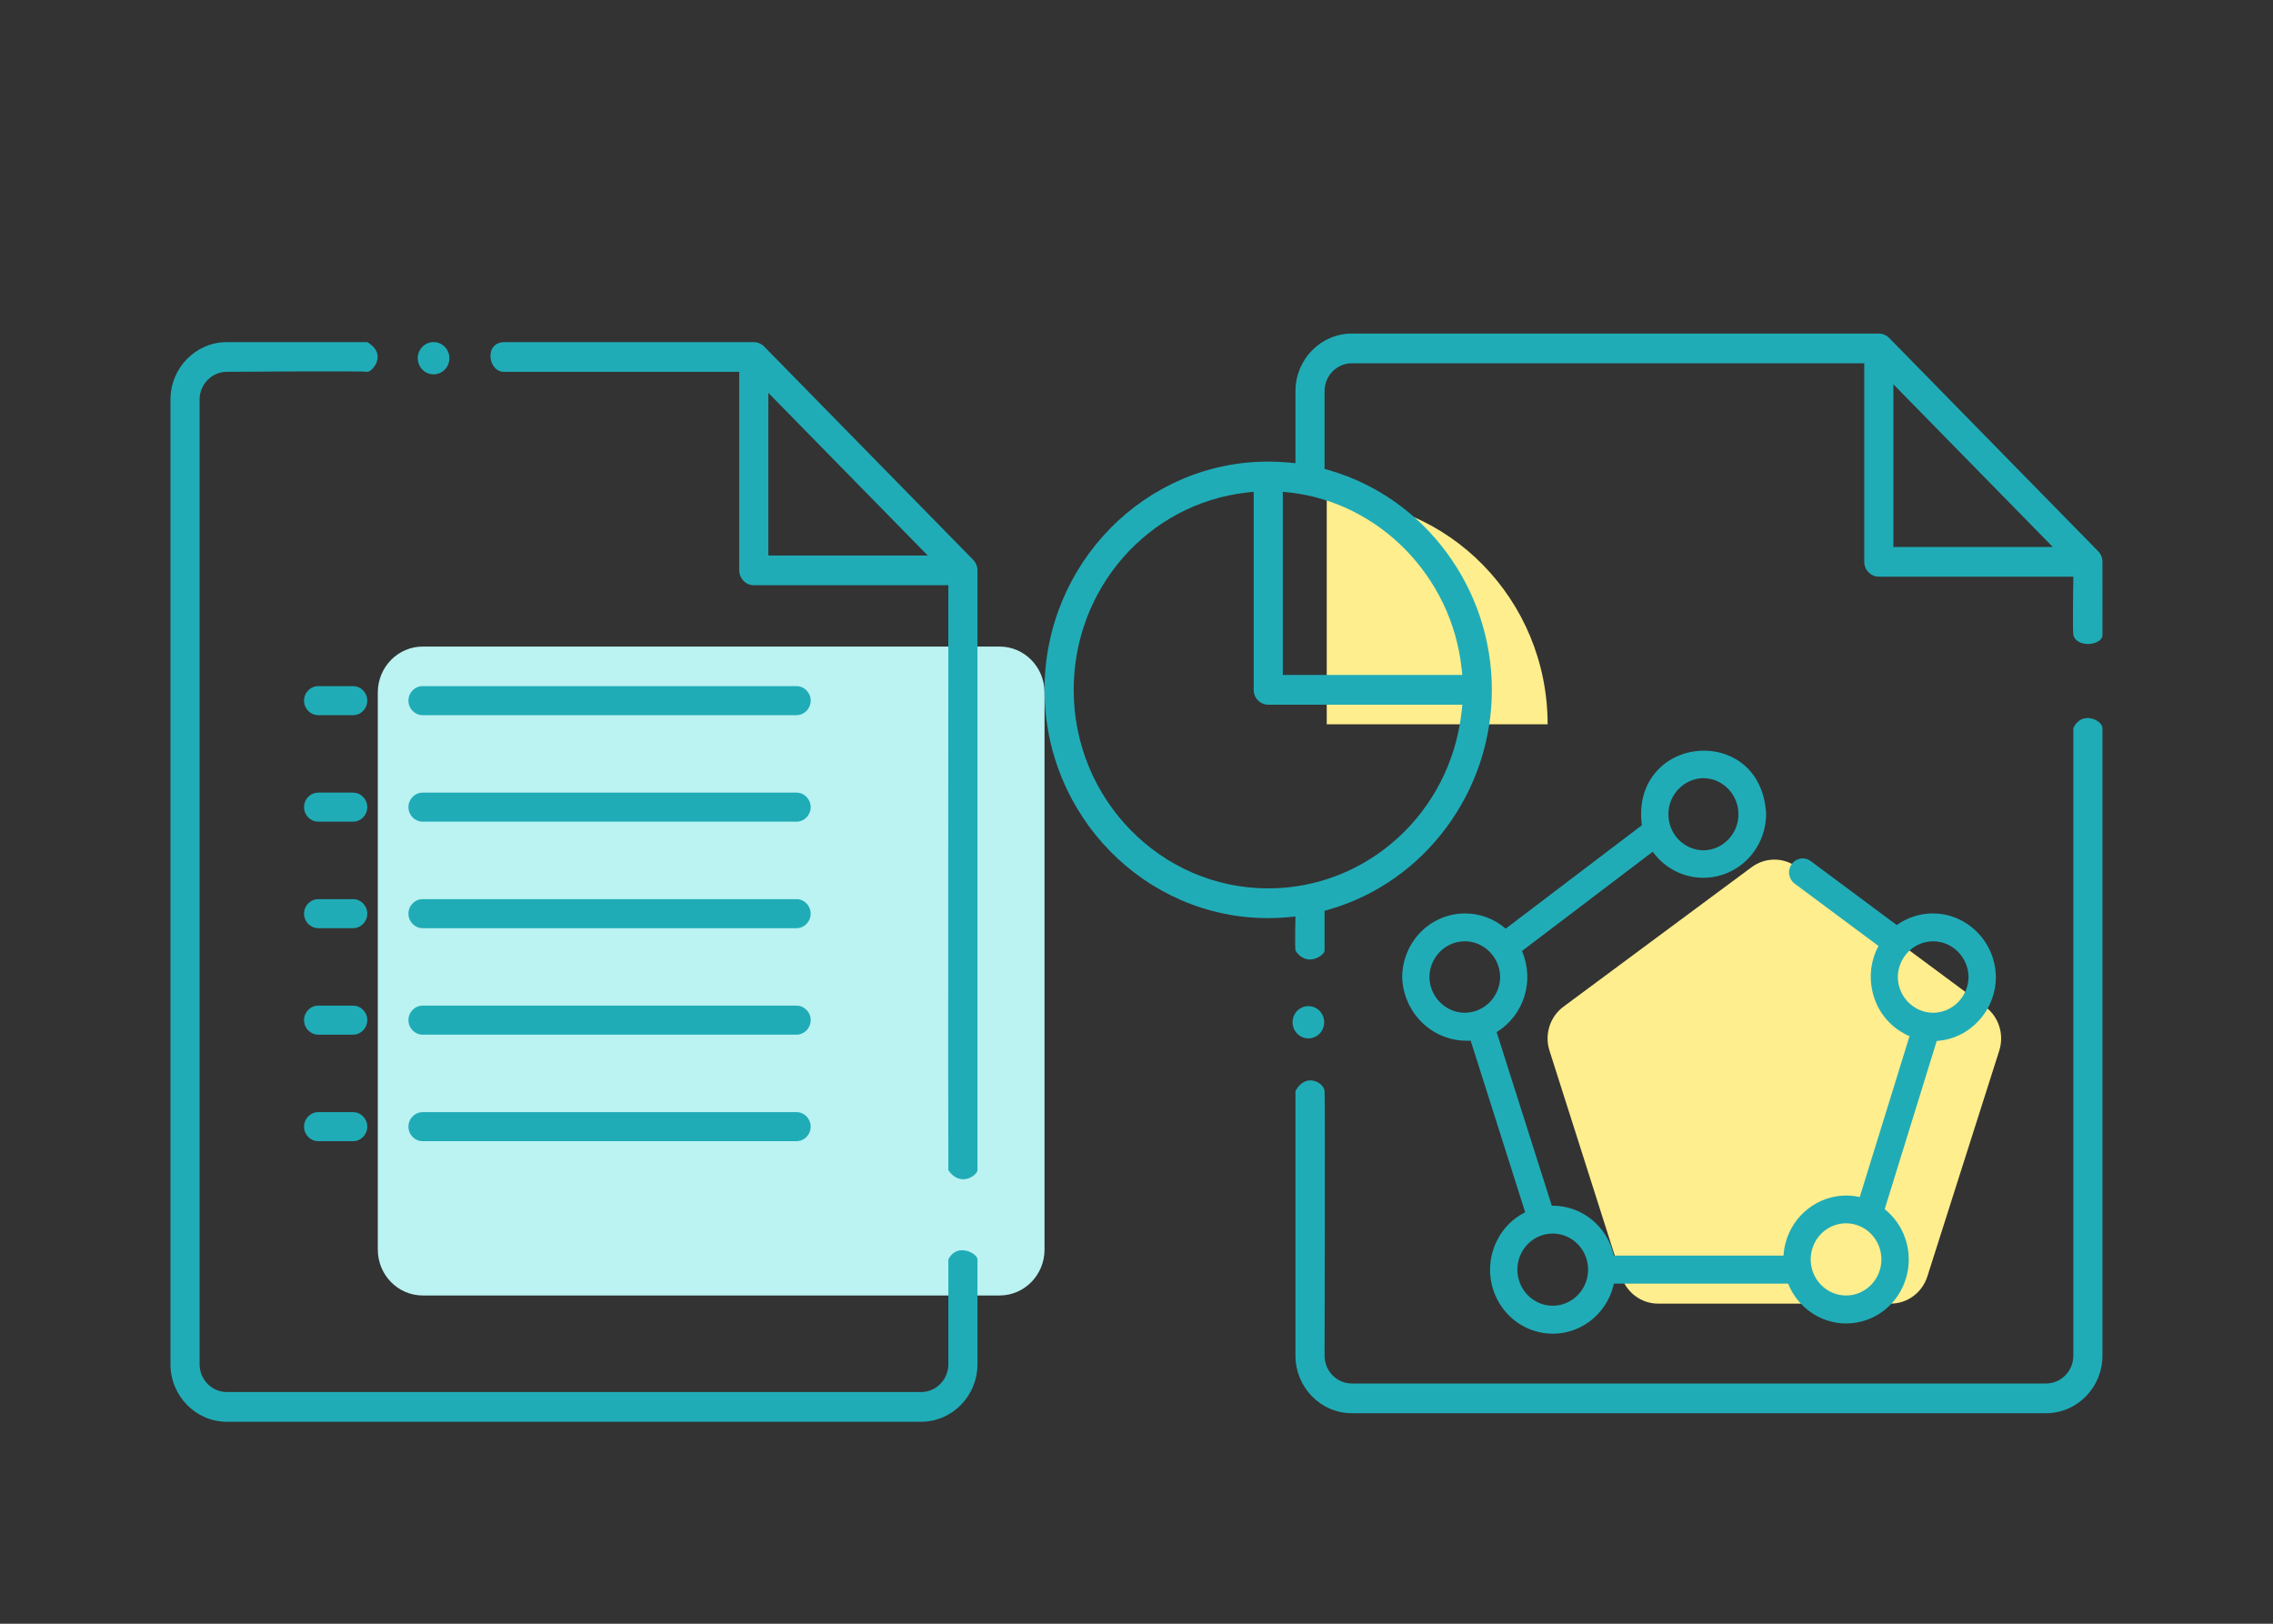 <svg width="140" height="100" viewBox="0 0 140 100" fill="none" xmlns="http://www.w3.org/2000/svg">
<rect x="0" y="0" width="140" height="100" fill="#333333" stroke="none"/>
<path d="M61.566 39.819H26.04C24.51 39.819 23.27 41.085 23.27 42.646V76.957C23.27 78.519 24.51 79.784 26.04 79.784H61.566C63.096 79.784 64.336 78.519 64.336 76.957V42.646C64.336 41.085 63.096 39.819 61.566 39.819Z" fill="#BBF2F2"/>
<path d="M107.892 53.402L96.299 61.997C95.466 62.614 95.118 63.707 95.437 64.705L99.866 78.611C100.184 79.609 101.096 80.285 102.124 80.285H116.452C117.481 80.285 118.392 79.609 118.711 78.611L123.139 64.705C123.458 63.707 123.108 62.614 122.277 61.997L110.684 53.402C109.851 52.786 108.725 52.786 107.894 53.402H107.892Z" fill="#FFEE8D"/>
<path d="M95.322 44.605C95.322 36.938 89.231 30.723 81.717 30.723V44.605H95.322Z" fill="#FFEE8D"/>
<path d="M19.604 70.281C19.12 70.281 18.727 69.88 18.727 69.387C18.727 68.894 19.12 68.493 19.604 68.493H21.747C22.229 68.493 22.622 68.894 22.622 69.387C22.622 69.88 22.229 70.281 21.747 70.281H19.604Z" fill="#20ACB7"/>
<path d="M26.033 70.281C25.55 70.281 25.157 69.88 25.157 69.387C25.157 68.894 25.55 68.493 26.033 68.493H49.056C49.539 68.493 49.932 68.894 49.932 69.387C49.932 69.88 49.539 70.281 49.056 70.281H26.033Z" fill="#20ACB7"/>
<path d="M19.604 63.721C19.12 63.721 18.727 63.32 18.727 62.827C18.727 62.334 19.12 61.933 19.604 61.933H21.747C22.229 61.933 22.622 62.334 22.622 62.827C22.622 63.32 22.229 63.721 21.747 63.721H19.604Z" fill="#20ACB7"/>
<path d="M26.033 63.721C25.55 63.721 25.157 63.32 25.157 62.827C25.157 62.334 25.55 61.933 26.033 61.933H49.056C49.539 61.933 49.932 62.334 49.932 62.827C49.932 63.32 49.539 63.721 49.056 63.721H26.033Z" fill="#20ACB7"/>
<path d="M19.604 57.163C19.12 57.163 18.727 56.762 18.727 56.269C18.727 55.776 19.12 55.375 19.604 55.375H21.747C22.229 55.375 22.622 55.776 22.622 56.269C22.622 56.762 22.229 57.163 21.747 57.163H19.604Z" fill="#20ACB7"/>
<path d="M26.033 57.163C25.55 57.163 25.157 56.762 25.157 56.269C25.157 55.776 25.55 55.375 26.033 55.375H49.056C49.539 55.375 49.932 55.776 49.932 56.269C49.932 56.762 49.539 57.163 49.056 57.163H26.033Z" fill="#20ACB7"/>
<path d="M19.604 50.603C19.12 50.603 18.727 50.202 18.727 49.709C18.727 49.216 19.12 48.815 19.604 48.815H21.747C22.229 48.815 22.622 49.216 22.622 49.709C22.622 50.202 22.229 50.603 21.747 50.603H19.604Z" fill="#20ACB7"/>
<path d="M26.033 50.603C25.55 50.603 25.157 50.202 25.157 49.709C25.157 49.216 25.55 48.815 26.033 48.815H49.056C49.539 48.815 49.932 49.216 49.932 49.709C49.932 50.202 49.539 50.603 49.056 50.603H26.033Z" fill="#20ACB7"/>
<path d="M19.604 44.044C19.12 44.044 18.727 43.643 18.727 43.15C18.727 42.657 19.12 42.256 19.604 42.256H21.747C22.229 42.256 22.622 42.657 22.622 43.15C22.622 43.643 22.229 44.044 21.747 44.044H19.604Z" fill="#20ACB7"/>
<path d="M26.033 44.044C25.55 44.044 25.157 43.643 25.157 43.15C25.157 42.657 25.55 42.256 26.033 42.256H49.056C49.539 42.256 49.932 42.657 49.932 43.15C49.932 43.643 49.539 44.044 49.056 44.044H26.033Z" fill="#20ACB7"/>
<path d="M119.055 56.253H119.016C118.235 56.261 117.465 56.514 116.826 56.971L111.525 53.029C111.38 52.923 111.212 52.867 111.034 52.867C110.762 52.867 110.508 53.001 110.35 53.226C110.086 53.601 110.158 54.12 110.52 54.407L115.701 58.258C115.234 59.128 115.105 60.128 115.336 61.097C115.582 62.125 116.204 62.995 117.09 63.543C117.256 63.647 117.432 63.739 117.612 63.815L114.546 73.723C114.27 73.661 113.991 73.629 113.711 73.629C111.971 73.629 110.434 74.828 109.978 76.544C109.91 76.801 109.867 77.065 109.851 77.33H99.4C99.007 75.538 97.451 74.255 95.638 74.255C95.619 74.255 95.599 74.255 95.58 74.255L92.181 63.561C93.863 62.536 94.532 60.401 93.742 58.569L101.797 52.454C102.525 53.464 103.677 54.06 104.916 54.06C105.671 54.06 106.404 53.835 107.038 53.412C108.117 52.688 108.77 51.468 108.782 50.136C108.637 47.438 106.756 46.231 104.955 46.231C103.774 46.231 102.683 46.724 101.96 47.584C101.459 48.178 100.918 49.218 101.125 50.826L92.739 57.193C92.039 56.586 91.157 56.255 90.234 56.255C89.157 56.255 88.118 56.718 87.389 57.526C86.734 58.248 86.37 59.188 86.362 60.181C86.443 62.376 88.189 64.094 90.34 64.094C90.388 64.094 90.439 64.094 90.49 64.092C90.521 64.092 90.551 64.09 90.582 64.088L93.941 74.659C92.101 75.576 91.274 77.825 92.095 79.762C92.707 81.205 94.1 82.136 95.638 82.136C96.166 82.136 96.683 82.027 97.171 81.811C98.311 81.306 99.136 80.283 99.404 79.052H110.135C110.721 80.526 112.141 81.508 113.709 81.508C114.159 81.508 114.605 81.428 115.031 81.269C117.029 80.524 118.061 78.26 117.332 76.221C117.084 75.524 116.654 74.922 116.083 74.469L119.289 64.106C121.307 63.986 122.928 62.255 122.93 60.173C122.909 58.015 121.17 56.257 119.055 56.257V56.253ZM121.247 60.169C121.237 61.385 120.259 62.372 119.051 62.372C117.87 62.362 116.902 61.373 116.892 60.173C116.902 58.958 117.88 57.971 119.068 57.971H119.088C120.269 57.981 121.237 58.97 121.247 60.169ZM111.525 77.561C111.525 76.358 112.467 75.375 113.639 75.339H113.703C114.904 75.339 115.881 76.337 115.881 77.561C115.881 78.787 114.904 79.784 113.703 79.784C112.503 79.784 111.525 78.787 111.525 77.561ZM88.042 60.173C88.052 58.958 89.029 57.971 90.22 57.971H90.24C91.421 57.981 92.389 58.97 92.398 60.169C92.389 61.385 91.411 62.372 90.203 62.372C89.024 62.362 88.054 61.373 88.044 60.173H88.042ZM93.458 78.192C93.458 76.967 94.436 75.969 95.636 75.969C96.837 75.969 97.815 76.967 97.815 78.192C97.815 79.417 96.837 80.415 95.636 80.415C94.436 80.415 93.458 79.417 93.458 78.192ZM107.077 50.166C107.067 51.371 106.099 52.358 104.92 52.368C104.337 52.362 103.794 52.127 103.385 51.704C102.977 51.281 102.756 50.72 102.761 50.126C102.771 48.923 103.739 47.935 104.918 47.923C106.119 47.935 107.087 48.941 107.075 50.166H107.077Z" fill="#20ACB7"/>
<path d="M80.587 63.95C81.124 63.95 81.561 63.505 81.561 62.956C81.561 62.408 81.124 61.963 80.587 61.963C80.049 61.963 79.613 62.408 79.613 62.956C79.613 63.505 80.049 63.95 80.587 63.95Z" fill="#20ACB7"/>
<path d="M26.705 23.055C27.243 23.055 27.679 22.61 27.679 22.061C27.679 21.512 27.243 21.068 26.705 21.068C26.167 21.068 25.731 21.512 25.731 22.061C25.731 22.61 26.167 23.055 26.705 23.055Z" fill="#20ACB7"/>
<path d="M79.791 58.547C80.497 59.616 81.584 58.828 81.584 58.547V56.093L81.869 56.011C87.769 54.307 91.888 48.745 91.888 42.486C91.888 36.227 87.769 30.664 81.869 28.96L81.584 28.879V24.086C81.584 23.142 82.337 22.372 83.263 22.372H114.824V34.599C114.824 35.103 115.226 35.514 115.721 35.514H127.703C127.703 35.514 127.65 38.703 127.703 39.118C127.934 39.928 129.478 39.748 129.496 39.118C129.502 38.898 129.496 34.599 129.496 34.599C129.496 34.357 129.4 34.122 129.234 33.952L116.355 20.81C116.19 20.642 115.954 20.543 115.721 20.543H83.263C81.349 20.543 79.791 22.133 79.791 24.086V28.525L79.365 28.485C78.94 28.446 78.52 28.428 78.111 28.428C70.515 28.428 64.335 34.734 64.335 42.486C64.335 50.237 70.515 56.544 78.111 56.544C78.52 56.544 78.942 56.524 79.365 56.484L79.791 56.444C79.791 56.444 79.746 58.152 79.791 58.547ZM116.619 23.667L126.436 33.685H116.619V23.667ZM79.011 30.285L79.445 30.333C84.953 30.954 89.399 35.493 90.019 41.125L90.068 41.568H79.011V30.283V30.285ZM78.113 54.712C71.506 54.712 66.131 49.227 66.131 42.486C66.131 36.247 70.711 31.023 76.784 30.335L77.218 30.285V42.486C77.218 42.99 77.621 43.4 78.115 43.4H90.07L90.021 43.842C89.338 50.039 84.22 54.712 78.115 54.712H78.113Z" fill="#20ACB7"/>
<path d="M127.703 44.844V83.49C127.703 84.436 126.95 85.204 126.023 85.204H83.263C82.338 85.204 81.584 84.436 81.584 83.49C81.584 83.49 81.623 67.683 81.584 67.186C81.545 66.689 80.442 66.013 79.791 67.186V83.49C79.791 85.444 81.349 87.034 83.263 87.034H126.023C127.937 87.034 129.496 85.444 129.496 83.49V44.844C129.496 44.349 128.209 43.731 127.703 44.844Z" fill="#20ACB7"/>
<path d="M58.412 84.016C58.412 84.961 57.659 85.73 56.732 85.73H13.972C13.047 85.73 12.293 84.961 12.293 84.016V24.613C12.293 23.669 13.045 22.899 13.972 22.899C13.972 22.899 22.401 22.836 22.622 22.899C22.843 22.963 23.946 21.856 22.622 21.07H13.972C12.058 21.07 10.5 22.658 10.5 24.613V84.018C10.5 85.971 12.058 87.561 13.972 87.561H56.732C58.646 87.561 60.205 85.971 60.205 84.018V77.561C60.205 77.196 58.947 76.502 58.412 77.561V84.018V84.016Z" fill="#20ACB7"/>
<path d="M59.943 34.48L47.063 21.337C46.899 21.17 46.663 21.07 46.43 21.07C46.43 21.07 31.46 21.07 31.089 21.07C29.761 21.07 30.074 22.965 31.089 22.9H45.532V35.126C45.532 35.631 45.935 36.042 46.43 36.042H58.412C58.412 36.042 58.39 71.68 58.412 72.069C59.169 73.164 60.205 72.356 60.205 72.069V35.126C60.205 34.885 60.109 34.649 59.943 34.48ZM47.325 34.212V24.195L57.143 34.212H47.325Z" fill="#20ACB7"/>
</svg>
